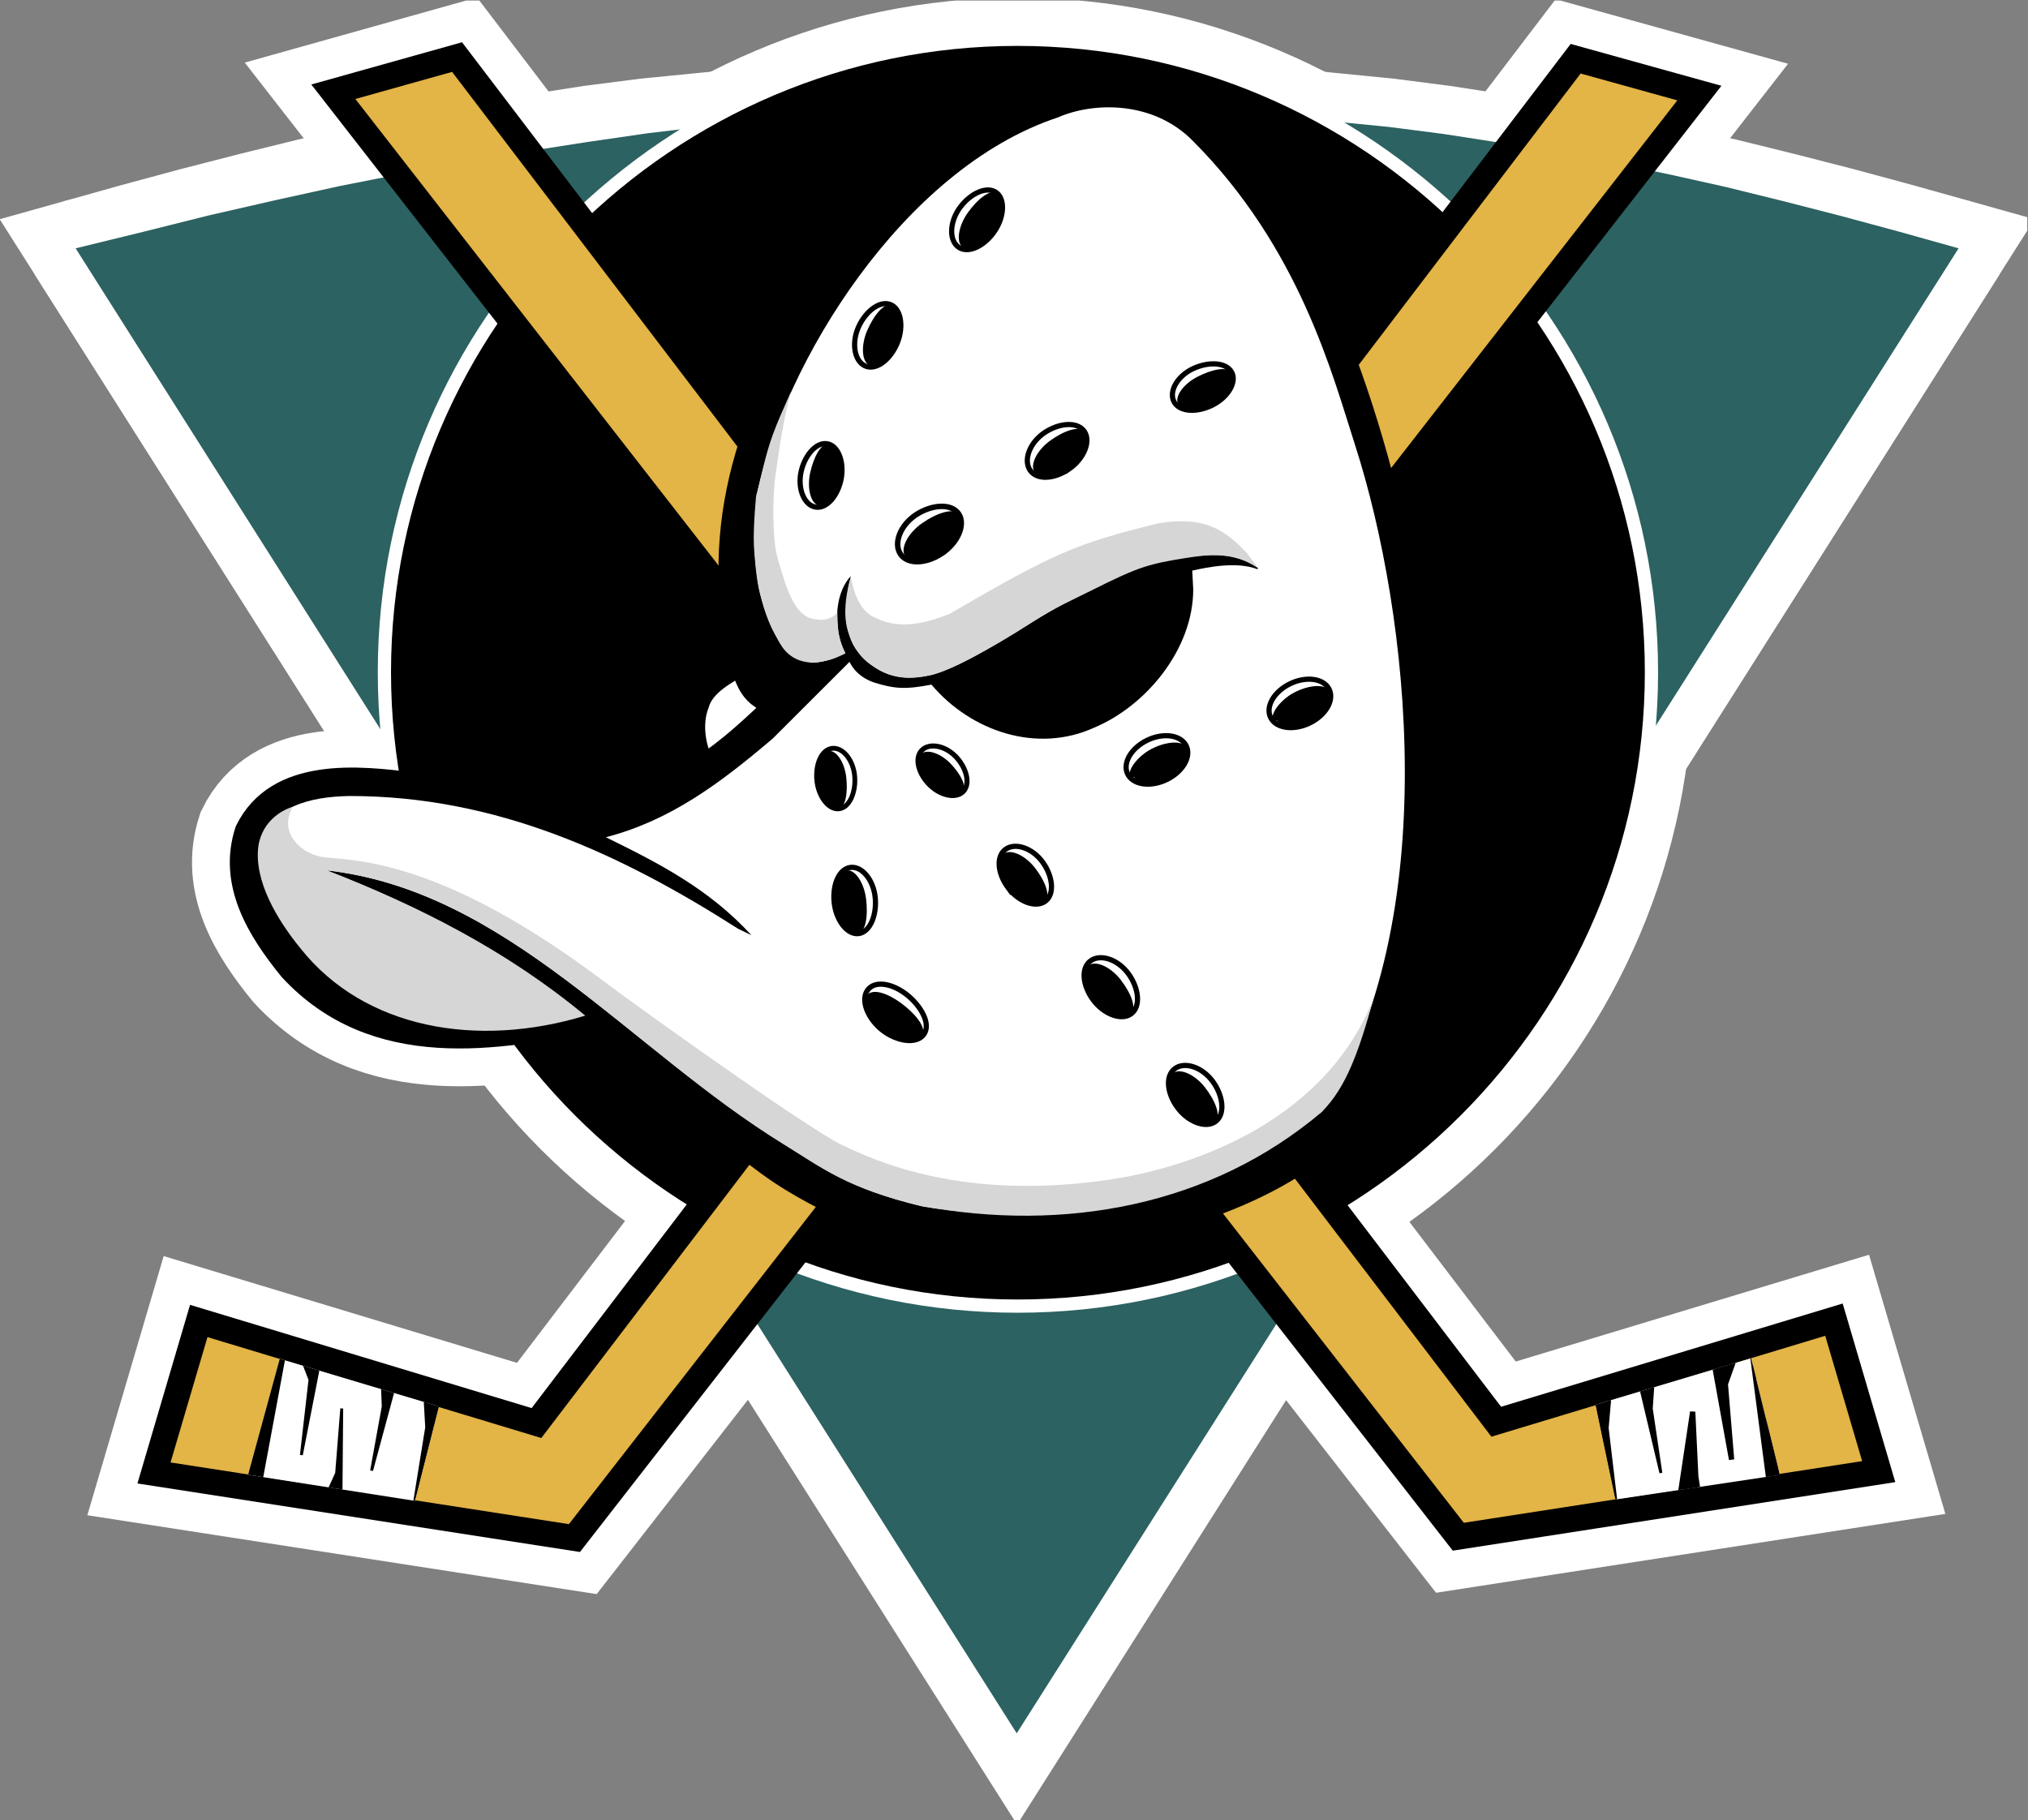 <?xml version="1.0" encoding="UTF-8" standalone="no"?>
<svg
   xmlns:dc="http://purl.org/dc/elements/1.1/"
   xmlns:cc="http://creativecommons.org/ns#"
   xmlns:rdf="http://www.w3.org/1999/02/22-rdf-syntax-ns#"
   xmlns:svg="http://www.w3.org/2000/svg"
   xmlns="http://www.w3.org/2000/svg"
   xmlns:sodipodi="http://sodipodi.sourceforge.net/DTD/sodipodi-0.dtd"
   xmlns:inkscape="http://www.inkscape.org/namespaces/inkscape"
   version="1.1"
   id="svg2"
   xml:space="preserve"
   width="500"
   height="448.806"
   viewBox="0 0 500 448.806"
   sodipodi:docname="MightyDucksofAnaheim logo.svg"
   inkscape:version="1.0.1 (3bc2e813f5, 2020-09-07)"><rect x="0" y="0" width="500" height="448.806" fill="#808080" stroke="none"/><defs
     id="defs6"><clipPath
       clipPathUnits="userSpaceOnUse"
       id="clipPath18"><path
         d="M 0,0 H 360 V 576 H 0 Z"
         id="path16" /></clipPath><clipPath
       clipPathUnits="userSpaceOnUse"
       id="clipPath26"><path
         d="M 0,0 H 360 V 576 H 0 V 0"
         id="path24" /></clipPath><clipPath
       clipPathUnits="userSpaceOnUse"
       id="clipPath36"><path
         d="M -9,230.157 V -9 H 230.157 V 230.157 H -9"
         id="path34" /></clipPath><clipPath
       clipPathUnits="userSpaceOnUse"
       id="clipPath44"><path
         d="M -70.524,114.543 115.758,222.093 223.308,35.811 37.026,-71.739 -70.524,114.543"
         id="path42" /></clipPath><clipPath
       clipPathUnits="userSpaceOnUse"
       id="clipPath52"><path
         d="M -70.524,114.543 115.884,222.165 223.488,35.784 37.08,-71.838 -70.524,114.543"
         id="path50" /></clipPath><clipPath
       clipPathUnits="userSpaceOnUse"
       id="clipPath144"><path
         d="M 162,522 V 369 H 342 V 522 H 162"
         id="path142" /></clipPath><clipPath
       clipPathUnits="userSpaceOnUse"
       id="clipPath152"><path
         d="m 133.6,618.6 h 319.488 v -479.232 H 133.6 Z"
         clip-rule="evenodd"
         id="path150" /></clipPath><clipPath
       clipPathUnits="userSpaceOnUse"
       id="clipPath162"><path
         d="M 133.6,618.6 H 452.75 V 139.55 H 133.6 Z"
         id="path160" /></clipPath><clipPath
       clipPathUnits="userSpaceOnUse"
       id="clipPath176"><path
         d="M 27,369 V 90 H 342 V 369 H 27"
         id="path174" /></clipPath><clipPath
       clipPathUnits="userSpaceOnUse"
       id="clipPath184"><path
         d="m 27.504,378.81 h 313.95 V 80.61 h -313.95 V 378.81"
         clip-rule="evenodd"
         id="path182" /></clipPath><clipPath
       clipPathUnits="userSpaceOnUse"
       id="clipPath194"><path
         d="M 27.504,378.81 H 341.454 V 80.61 H 27.504 Z"
         id="path192" /></clipPath><clipPath
       clipPathUnits="userSpaceOnUse"
       id="clipPath202"><path
         d="M 0,1 V 0 h 1 v 1 z"
         clip-rule="evenodd"
         id="path200" /></clipPath><clipPath
       clipPathUnits="userSpaceOnUse"
       id="clipPath216"><path
         d="M 27,522 V 369 H 162 V 522 H 27"
         id="path214" /></clipPath><clipPath
       clipPathUnits="userSpaceOnUse"
       id="clipPath224"><path
         d="M 19.63,532.2 H 278.83 v -309.6 H 19.63 v 309.6"
         clip-rule="evenodd"
         id="path222" /></clipPath><clipPath
       clipPathUnits="userSpaceOnUse"
       id="clipPath234"><path
         d="m 19.63,532.2 h 259.2 V 222.6 h -259.2 z"
         id="path232" /></clipPath><clipPath
       clipPathUnits="userSpaceOnUse"
       id="clipPath242"><path
         d="M 0,1 V 0 h 1 v 1 z"
         clip-rule="evenodd"
         id="path240" /></clipPath><clipPath
       clipPathUnits="userSpaceOnUse"
       id="clipPath264"><path
         d="M 27,85.203 V 7.632 H 90.009 V 85.203 H 27"
         id="path262" /></clipPath><clipPath
       clipPathUnits="userSpaceOnUse"
       id="clipPath272"><path
         d="m 27,74.701 h 62.889 v -56.45 H 27 v 56.45"
         clip-rule="evenodd"
         id="path270" /></clipPath><clipPath
       clipPathUnits="userSpaceOnUse"
       id="clipPath282"><path
         d="m 27,74.701 h 62.889 v -56.45 H 27 Z"
         id="path280" /></clipPath><clipPath
       clipPathUnits="userSpaceOnUse"
       id="clipPath294"><path
         d="M 0,263.545 H 293.558 V 0.03 H 0 Z"
         id="path292" /></clipPath><clipPath
       clipPathUnits="userSpaceOnUse"
       id="clipPath306"><path
         d="M 0,263.545 H 293.558 V 0.03 H 0 Z"
         id="path304" /></clipPath><clipPath
       clipPathUnits="userSpaceOnUse"
       id="clipPath318"><path
         d="M 0,263.545 H 293.558 V 0.03 H 0 Z"
         id="path316" /></clipPath><clipPath
       clipPathUnits="userSpaceOnUse"
       id="clipPath330"><path
         d="M 0,263.545 H 293.558 V 0.03 H 0 Z"
         id="path328" /></clipPath><clipPath
       clipPathUnits="userSpaceOnUse"
       id="clipPath342"><path
         d="M 0,263.545 H 293.558 V 0.03 H 0 Z"
         id="path340" /></clipPath><clipPath
       clipPathUnits="userSpaceOnUse"
       id="clipPath354"><path
         d="M 0,263.545 H 293.558 V 0.03 H 0 Z"
         id="path352" /></clipPath><clipPath
       clipPathUnits="userSpaceOnUse"
       id="clipPath490"><path
         d="m 252.672,67.191 4.131,-16.826 -23.704,-3.55 -2.853,13.68 22.426,6.696"
         id="path488" /></clipPath><clipPath
       clipPathUnits="userSpaceOnUse"
       id="clipPath520"><path
         d="M 40.398,67.117 35.831,50.382 59.885,46.622 63.367,60.246 40.398,67.117"
         id="path518" /></clipPath><clipPath
       clipPathUnits="userSpaceOnUse"
       id="clipPath546"><path
         d="m 64.516,66.427 h 33.76 v 34.572 H 64.516 V 66.427"
         clip-rule="evenodd"
         id="path544" /></clipPath><clipPath
       clipPathUnits="userSpaceOnUse"
       id="clipPath264-6"><path
         d="M 27,85.203 V 7.632 H 90.009 V 85.203 H 27"
         id="path262-6" /></clipPath><clipPath
       clipPathUnits="userSpaceOnUse"
       id="clipPath272-6"><path
         d="m 27,74.701 h 62.889 v -56.45 H 27 v 56.45"
         clip-rule="evenodd"
         id="path270-0" /></clipPath><clipPath
       clipPathUnits="userSpaceOnUse"
       id="clipPath282-1"><path
         d="m 27,74.701 h 62.889 v -56.45 H 27 Z"
         id="path280-0" /></clipPath><clipPath
       clipPathUnits="userSpaceOnUse"
       id="clipPath294-1"><path
         d="M 0,263.545 H 293.558 V 0.03 H 0 Z"
         id="path292-0" /></clipPath><clipPath
       clipPathUnits="userSpaceOnUse"
       id="clipPath306-9"><path
         d="M 0,263.545 H 293.558 V 0.03 H 0 Z"
         id="path304-7" /></clipPath><clipPath
       clipPathUnits="userSpaceOnUse"
       id="clipPath318-1"><path
         d="M 0,263.545 H 293.558 V 0.03 H 0 Z"
         id="path316-4" /></clipPath><clipPath
       clipPathUnits="userSpaceOnUse"
       id="clipPath330-1"><path
         d="M 0,263.545 H 293.558 V 0.03 H 0 Z"
         id="path328-7" /></clipPath><clipPath
       clipPathUnits="userSpaceOnUse"
       id="clipPath342-9"><path
         d="M 0,263.545 H 293.558 V 0.03 H 0 Z"
         id="path340-0" /></clipPath><clipPath
       clipPathUnits="userSpaceOnUse"
       id="clipPath354-4"><path
         d="M 0,263.545 H 293.558 V 0.03 H 0 Z"
         id="path352-7" /></clipPath><clipPath
       clipPathUnits="userSpaceOnUse"
       id="clipPath490-2"><path
         d="m 252.672,67.191 4.131,-16.826 -23.704,-3.55 -2.853,13.68 22.426,6.696"
         id="path488-6" /></clipPath><clipPath
       clipPathUnits="userSpaceOnUse"
       id="clipPath520-8"><path
         d="M 40.398,67.117 35.831,50.382 59.885,46.622 63.367,60.246 40.398,67.117"
         id="path518-4" /></clipPath></defs><sodipodi:namedview
     pagecolor="#ffffff"
     bordercolor="#666666"
     borderopacity="1"
     objecttolerance="10"
     gridtolerance="10"
     guidetolerance="10"
     inkscape:pageopacity="0"
     inkscape:pageshadow="2"
     inkscape:window-width="3840"
     inkscape:window-height="2068"
     id="namedview4"
     showgrid="false"
     fit-margin-top="0"
     fit-margin-left="0"
     fit-margin-right="0"
     fit-margin-bottom="0"
     inkscape:zoom="2.2815242"
     inkscape:cx="532.02185"
     inkscape:cy="188.3457"
     inkscape:window-x="-12"
     inkscape:window-y="-12"
     inkscape:window-maximized="1"
     inkscape:current-layer="g10" /><g
     id="g10"
     inkscape:groupmode="layer"
     inkscape:label="2004_Team_History"
     transform="matrix(1.333,0,0,-1.333,-312.011,596.742)"><g
       id="g258"
       transform="matrix(5.963,0,0,5.963,73.01,2.123)"><g
         id="g260"
         clip-path="url(#clipPath264-6)"><g
           id="g266"><g
             id="g268"
             clip-path="url(#clipPath272-6)"><g
               id="g274"><g
                 id="g276"><g
                   id="g278"
                   clip-path="url(#clipPath282-1)"><g
                     id="g284"
                     transform="matrix(0.215,0,0,0.215,27,18.134)"><path
                       d="m 282.605,227.351 -9.787,2.39 -9.56,2.39 -9.445,2.162 -9.333,2.049 -9.217,1.821 -8.991,1.707 -8.877,1.48 -8.762,1.366 -8.651,1.252 -8.648,1.024 -8.422,0.796 -8.422,0.797 -8.306,0.455 -8.309,0.456 -8.194,0.227 -8.08,0.114 -8.079,-0.114 -8.081,-0.227 -8.08,-0.456 -8.081,-0.569 -7.966,-0.797 -8.08,-0.796 -7.967,-1.024 -8.079,-1.252 -8.081,-1.366 -8.08,-1.48 -8.193,-1.707 -8.194,-1.821 -8.308,-2.048 -8.422,-2.162 -8.422,-2.276 L 10.954,227.351 146.836,13.074 282.605,227.351"
                       style="fill:#ffffff;fill-opacity:1;fill-rule:nonzero;stroke:none"
                       id="path286" /><g
                       id="g288"><g
                         id="g290"
                         clip-path="url(#clipPath294-1)"><path
                           d="m 282.605,227.351 -9.787,2.39 -9.56,2.39 -9.445,2.162 -9.333,2.049 -9.217,1.821 -8.991,1.707 -8.877,1.48 -8.762,1.366 -8.651,1.252 -8.648,1.024 -8.422,0.796 -8.422,0.797 -8.306,0.455 -8.309,0.456 -8.194,0.227 -8.08,0.114 -8.079,-0.114 -8.081,-0.227 -8.08,-0.456 -8.081,-0.569 -7.966,-0.797 -8.08,-0.796 -7.967,-1.024 -8.079,-1.252 -8.081,-1.366 -8.08,-1.48 -8.193,-1.707 -8.194,-1.821 -8.308,-2.048 -8.422,-2.162 -8.422,-2.276 L 10.954,227.351 146.836,13.074 282.605,227.351"
                           style="fill:none;stroke:#ffffff;stroke-width:14;stroke-linecap:butt;stroke-linejoin:miter;stroke-miterlimit:4;stroke-dasharray:none;stroke-opacity:1"
                           id="path296" /></g></g><path
                       d="m 264.623,72.765 -48.722,-14.729 -149.919,196.912 -17.849,-5.004 162.294,-208.502 60.654,9.394 -6.457,21.93"
                       style="fill:#e3b446;fill-opacity:1;fill-rule:nonzero;stroke:none"
                       id="path298" /><g
                       id="g300"><g
                         id="g302"
                         clip-path="url(#clipPath306-9)"><path
                           d="m 264.623,72.765 -48.722,-14.729 -149.919,196.912 -17.849,-5.004 162.294,-208.502 60.654,9.394 z"
                           style="fill:none;stroke:#ffffff;stroke-width:15;stroke-linecap:butt;stroke-linejoin:miter;stroke-miterlimit:4;stroke-dasharray:none;stroke-opacity:1"
                           id="path308" /></g></g><path
                       d="m 28.718,72.573 48.722,-14.728 149.919,196.864 17.849,-4.957 L 82.915,41.249 22.26,50.644 28.718,72.573"
                       style="fill:#e3b446;fill-opacity:1;fill-rule:nonzero;stroke:none"
                       id="path310" /><g
                       id="g312"><g
                         id="g314"
                         clip-path="url(#clipPath318-1)"><path
                           d="m 28.718,72.573 48.722,-14.728 149.919,196.864 17.849,-4.957 L 82.915,41.249 22.26,50.644 Z"
                           style="fill:none;stroke:#ffffff;stroke-width:15;stroke-linecap:butt;stroke-linejoin:miter;stroke-miterlimit:4;stroke-dasharray:none;stroke-opacity:1"
                           id="path320" /></g></g><path
                       d="m 146.837,257.514 c 50.363,0 91.459,-40.974 91.459,-91.337 0,-50.363 -41.096,-91.459 -91.459,-91.459 -50.242,0 -91.337,41.096 -91.337,91.459 0,50.363 41.095,91.337 91.337,91.337"
                       style="fill:#ffffff;fill-opacity:1;fill-rule:nonzero;stroke:none"
                       id="path322" /><g
                       id="g324"><g
                         id="g326"
                         clip-path="url(#clipPath330-1)"><path
                           d="m 146.837,257.514 c 50.363,0 91.459,-40.974 91.459,-91.337 0,-50.363 -41.096,-91.459 -91.459,-91.459 -50.242,0 -91.337,41.096 -91.337,91.459 0,50.363 41.095,91.337 91.337,91.337 z"
                           style="fill:none;stroke:#ffffff;stroke-width:12;stroke-linecap:butt;stroke-linejoin:miter;stroke-miterlimit:4;stroke-dasharray:none;stroke-opacity:1"
                           id="path332" /></g></g><path
                       d="m 171.022,247.535 c 17.84,-13.617 27.939,-46.73 31.926,-68.693 5.551,-30.578 0.958,-64.608 -8.344,-77.07 -4.866,-6.52 -16.175,-12.663 -31.47,-16.01 -17.748,-3.884 -33.334,-2.441 -48.822,6.96 -9.549,5.795 -18.819,16.404 -27.838,23.363 -14.77,-3.054 -32.382,-6.106 -44.614,7.119 -4.634,5.681 -8.877,12.503 -6.373,20.15 4.474,9.161 16.386,7.812 24.215,6.817 8.49,-1.077 16.12,-3.551 23.861,-6.106 6.391,0.709 11.646,4.118 16.901,7.668 -1.918,2.344 -2.522,5.38 -2.557,8.7 0.639,4.759 4.616,7.564 8.665,9.339 -4.441,18.97 2.881,37.348 13.311,52.387 10.013,14.416 18.191,20.584 29.587,25.741 9.426,4.267 18.004,2.346 21.552,-0.364"
                       style="fill:#ffffff;fill-opacity:1;fill-rule:nonzero;stroke:none"
                       id="path334" /><g
                       id="g336"><g
                         id="g338"
                         clip-path="url(#clipPath342-9)"><path
                           d="m 171.022,247.535 c 17.84,-13.617 27.939,-46.73 31.926,-68.693 5.551,-30.578 0.958,-64.608 -8.344,-77.07 -4.866,-6.52 -16.175,-12.663 -31.47,-16.01 -17.748,-3.884 -33.334,-2.441 -48.822,6.96 -9.549,5.795 -18.819,16.404 -27.838,23.363 -14.77,-3.054 -32.382,-6.106 -44.614,7.119 -4.634,5.681 -8.877,12.503 -6.373,20.15 4.474,9.161 16.386,7.812 24.215,6.817 8.49,-1.077 16.12,-3.551 23.861,-6.106 6.391,0.709 11.646,4.118 16.901,7.668 -1.918,2.344 -2.522,5.38 -2.557,8.7 0.639,4.759 4.616,7.564 8.665,9.339 -4.441,18.97 2.881,37.348 13.311,52.387 10.013,14.416 18.191,20.584 29.587,25.741 9.426,4.267 18.004,2.346 21.552,-0.364 z"
                           style="fill:none;stroke:#ffffff;stroke-width:14;stroke-linecap:square;stroke-linejoin:miter;stroke-miterlimit:2;stroke-dasharray:none;stroke-opacity:1"
                           id="path344" /></g></g><path
                       d="m 10.953,227.351 9.787,2.39 9.56,2.39 9.446,2.162 9.331,2.049 9.218,1.821 8.991,1.707 8.877,1.48 8.763,1.366 8.649,1.252 8.65,1.024 8.421,0.796 8.422,0.797 8.308,0.455 8.308,0.456 8.193,0.227 8.081,0.114 8.079,-0.114 8.08,-0.227 8.08,-0.456 8.081,-0.569 7.966,-0.797 8.08,-0.796 7.967,-1.024 8.079,-1.252 8.081,-1.366 8.08,-1.48 8.194,-1.707 8.194,-1.821 8.308,-2.048 8.421,-2.162 8.422,-2.276 8.534,-2.39 L 146.723,13.074 10.953,227.351"
                       style="fill:#ffffff;fill-opacity:1;fill-rule:nonzero;stroke:none"
                       id="path346" /><g
                       id="g348"><g
                         id="g350"
                         clip-path="url(#clipPath354-4)"><path
                           d="m 10.953,227.351 9.787,2.39 9.56,2.39 9.446,2.162 9.331,2.049 9.218,1.821 8.991,1.707 8.877,1.48 8.763,1.366 8.649,1.252 8.65,1.024 8.421,0.796 8.422,0.797 8.308,0.455 8.308,0.456 8.193,0.227 8.081,0.114 8.079,-0.114 8.08,-0.227 8.08,-0.456 8.081,-0.569 7.966,-0.797 8.08,-0.796 7.967,-1.024 8.079,-1.252 8.081,-1.366 8.08,-1.48 8.194,-1.707 8.194,-1.821 8.308,-2.048 8.421,-2.162 8.422,-2.276 8.534,-2.39 L 146.723,13.074 10.953,227.351"
                           style="fill:none;stroke:#ffffff;stroke-width:14;stroke-linecap:butt;stroke-linejoin:miter;stroke-miterlimit:4;stroke-dasharray:none;stroke-opacity:1"
                           id="path356" /></g></g><path
                       d="m 10.953,227.351 9.787,2.39 9.56,2.39 9.446,2.162 9.331,2.049 9.218,1.821 8.991,1.707 8.877,1.48 8.763,1.366 8.649,1.252 8.65,1.024 8.421,0.796 8.422,0.797 8.308,0.455 8.308,0.456 8.193,0.227 8.081,0.114 8.079,-0.114 8.08,-0.227 8.08,-0.456 8.081,-0.569 7.966,-0.797 8.08,-0.796 7.967,-1.024 8.079,-1.252 8.081,-1.366 8.08,-1.48 8.194,-1.707 8.194,-1.821 8.308,-2.048 8.421,-2.162 8.422,-2.276 8.534,-2.39 L 146.723,13.074 10.953,227.351"
                       style="fill:#2c6261;fill-opacity:1;fill-rule:nonzero;stroke:none"
                       id="path358" /><path
                       d="m 146.837,257.514 c 50.363,0 91.459,-40.974 91.459,-91.337 0,-50.363 -41.096,-91.459 -91.459,-91.459 -50.242,0 -91.337,41.096 -91.337,91.459 0,50.363 41.095,91.337 91.337,91.337"
                       style="fill:#000000;fill-opacity:1;fill-rule:nonzero;stroke:none"
                       id="path360" /><path
                       d="m 146.837,257.514 c 50.363,0 91.459,-40.974 91.459,-91.337 0,-50.363 -41.096,-91.459 -91.459,-91.459 -50.242,0 -91.337,41.096 -91.337,91.459 0,50.363 41.095,91.337 91.337,91.337 z"
                       style="fill:none;stroke:#ffffff;stroke-width:1.909;stroke-linecap:butt;stroke-linejoin:miter;stroke-miterlimit:4;stroke-dasharray:none;stroke-opacity:1"
                       id="path362" /><path
                       d="m 264.623,72.765 -48.722,-14.729 -149.919,196.912 -17.849,-5.004 162.294,-208.502 60.654,9.394 -6.457,21.93"
                       style="fill:#e3b446;fill-opacity:1;fill-rule:nonzero;stroke:none"
                       id="path364" /><path
                       d="m 264.623,72.765 -48.722,-14.729 -149.919,196.912 -17.849,-5.004 162.294,-208.502 60.654,9.394 z"
                       style="fill:none;stroke:#000000;stroke-width:3.729;stroke-linecap:butt;stroke-linejoin:miter;stroke-miterlimit:4;stroke-dasharray:none;stroke-opacity:1"
                       id="path366" /><path
                       d="m 28.718,72.573 48.722,-14.728 149.919,196.864 17.849,-4.957 L 82.915,41.249 22.26,50.644 28.718,72.573"
                       style="fill:#e3b446;fill-opacity:1;fill-rule:nonzero;stroke:none"
                       id="path368" /><path
                       d="m 28.718,72.573 48.722,-14.728 149.919,196.864 17.849,-4.957 L 82.915,41.249 22.26,50.644 Z"
                       style="fill:none;stroke:#000000;stroke-width:3.729;stroke-linecap:butt;stroke-linejoin:miter;stroke-miterlimit:4;stroke-dasharray:none;stroke-opacity:1"
                       id="path370" /><path
                       d="m 171.022,247.535 c 17.84,-13.617 27.939,-46.73 31.926,-68.693 5.551,-30.578 0.958,-64.608 -8.344,-77.07 -4.866,-6.52 -16.175,-12.663 -31.47,-16.01 -17.748,-3.884 -33.334,-2.441 -48.822,6.96 -9.549,5.795 -18.819,16.404 -27.838,23.363 -14.77,-3.054 -32.382,-6.106 -44.614,7.119 -4.634,5.681 -8.877,12.503 -6.373,20.15 4.474,9.161 16.386,7.812 24.215,6.817 8.49,-1.077 16.12,-3.551 23.861,-6.106 6.391,0.709 11.646,4.118 16.901,7.668 -1.918,2.344 -2.522,5.38 -2.557,8.7 0.639,4.759 4.616,7.564 8.665,9.339 -4.441,18.97 2.881,37.348 13.311,52.387 10.013,14.416 18.191,20.584 29.587,25.741 9.426,4.267 18.004,2.346 21.552,-0.364"
                       style="fill:#000000;fill-opacity:1;fill-rule:nonzero;stroke:none"
                       id="path372" /><path
                       d="m 171.022,247.535 c 17.84,-13.617 27.939,-46.73 31.926,-68.693 5.551,-30.578 0.958,-64.608 -8.344,-77.07 -4.866,-6.52 -16.175,-12.663 -31.47,-16.01 -17.748,-3.884 -33.334,-2.441 -48.822,6.96 -9.549,5.795 -18.819,16.404 -27.838,23.363 -14.77,-3.054 -32.382,-6.106 -44.614,7.119 -4.634,5.681 -8.877,12.503 -6.373,20.15 4.474,9.161 16.386,7.812 24.215,6.817 8.49,-1.077 16.12,-3.551 23.861,-6.106 6.391,0.709 11.646,4.118 16.901,7.668 -1.918,2.344 -2.522,5.38 -2.557,8.7 0.639,4.759 4.616,7.564 8.665,9.339 -4.441,18.97 2.881,37.348 13.311,52.387 10.013,14.416 18.191,20.584 29.587,25.741 9.426,4.267 18.004,2.346 21.552,-0.364 z"
                       style="fill:none;stroke:#000000;stroke-width:3.088;stroke-linecap:square;stroke-linejoin:miter;stroke-miterlimit:2;stroke-dasharray:none;stroke-opacity:1"
                       id="path374" /><path
                       d="m 152.665,246.24 c 5.147,2.255 13.668,2.4 19.347,-3.266 15.571,-15.538 20.313,-34.061 23.504,-43.946 7.882,-24.428 12.888,-68.812 -4.723,-96.223 C 174.903,89.472 152.979,85.832 133.13,89.099 c -10.776,2.592 -14.327,5.521 -19.786,8.877 -22.289,13.699 -40.15,36.714 -66.212,39.625 13.067,-5.041 25.456,-11.769 37.059,-20.872 -14.523,-4.642 -29.947,-1.809 -40.538,9.493 -3.479,4.26 -6.533,9.177 -6.249,14.788 1.491,5.823 7.367,7.225 13.101,7.314 21.02,0 38.907,-8.22 56.022,-19.155 l 1.926,-0.933 c -6.107,6.675 -13.333,10.377 -21.002,14.141 9.249,2.396 16.422,7.723 24.091,14.256 l 11.07,11.06 c 0,0 0.763,-2.059 3.559,-3 2.841,-0.878 4.439,-1.041 8.247,-0.295 5.734,-6.783 15.258,-9.966 23.496,-6.203 7.456,3.124 14.274,11.292 14.274,19.955 l -0.142,2.699 c 2.237,0.497 6.391,1.349 9.374,0.213 l 0.142,0.142 c -3.622,2.557 -7.681,2.079 -12.882,1.191 -12.783,-2.345 -26.083,-14.669 -34.569,-16.657 -4.74,-1.029 -7.739,0.402 -10.194,3.27 -2.415,2.841 -2.007,7.546 -1.119,11.06 -2.663,-2.894 -2.361,-8.238 -0.799,-11.149 -3.373,-1.686 -5.882,-1.845 -8.401,0.181 -5.007,6.16 -5.18,15.656 -4.257,23.183 3.772,18.334 20.844,46.514 43.324,53.957"
                       style="fill:#ffffff;fill-opacity:1;fill-rule:nonzero;stroke:none"
                       id="path376" /><path
                       d="m 112.43,161.736 c -3.125,-2.981 -7.119,-6.807 -10.883,-9.15 -1.42,2.271 -2.077,6.106 -0.941,9.018 0.853,2.982 4.119,4.545 6.462,5.966 0.728,-2.113 1.261,-5.221 5.362,-5.834"
                       style="fill:#ffffff;fill-opacity:1;fill-rule:nonzero;stroke:none"
                       id="path378" /><path
                       d="m 112.43,161.736 c -3.125,-2.981 -7.119,-6.807 -10.883,-9.15 -1.42,2.271 -2.077,6.106 -0.941,9.018 0.853,2.982 4.119,4.545 6.462,5.966 0.728,-2.113 1.261,-5.221 5.362,-5.834 z"
                       style="fill:none;stroke:#000000;stroke-width:3.494;stroke-linecap:square;stroke-linejoin:miter;stroke-miterlimit:2;stroke-dasharray:none;stroke-opacity:1"
                       id="path380" /><path
                       d="m 168.308,150.671 c -2.339,-1.109 -4.843,-0.727 -5.592,0.853 -0.749,1.582 0.542,3.76 2.882,4.87 2.339,1.108 4.843,0.725 5.591,-0.856 0.749,-1.58 -0.541,-3.76 -2.881,-4.867"
                       style="fill:#ffffff;fill-opacity:1;fill-rule:nonzero;stroke:none"
                       id="path382" /><path
                       d="m 168.308,150.671 c -2.339,-1.109 -4.843,-0.727 -5.592,0.853 -0.749,1.582 0.542,3.76 2.882,4.87 2.339,1.108 4.843,0.725 5.591,-0.856 0.749,-1.58 -0.541,-3.76 -2.881,-4.867 z"
                       style="fill:none;stroke:#000000;stroke-width:0.749;stroke-linecap:butt;stroke-linejoin:miter;stroke-miterlimit:4;stroke-dasharray:none;stroke-opacity:1"
                       id="path384" /><path
                       d="m 168.432,150.784 c -2.036,-1.041 -4.183,-0.915 -4.795,0.283 -0.614,1.198 0.541,3.012 2.575,4.053 2.129,1.09 4.09,1.098 4.796,-0.282 0.612,-1.197 -0.541,-3.013 -2.576,-4.054"
                       style="fill:#000000;fill-opacity:1;fill-rule:nonzero;stroke:none"
                       id="path386" /><path
                       d="m 163.119,150.809 c -0.612,1.197 1.059,3.27 3.093,4.311 2.129,1.09 4.52,1.356 5.226,-0.023"
                       style="fill:#000000;fill-opacity:1;fill-rule:nonzero;stroke:none"
                       id="path388" /><path
                       d="m 188.928,158.825 c -2.34,-1.108 -4.844,-0.725 -5.592,0.855 -0.749,1.58 0.542,3.76 2.881,4.868 2.341,1.108 4.845,0.726 5.593,-0.855 0.748,-1.581 -0.542,-3.76 -2.882,-4.869"
                       style="fill:#ffffff;fill-opacity:1;fill-rule:nonzero;stroke:none"
                       id="path390" /><path
                       d="m 188.928,158.825 c -2.34,-1.108 -4.844,-0.725 -5.592,0.855 -0.749,1.58 0.542,3.76 2.881,4.868 2.341,1.108 4.845,0.726 5.593,-0.855 0.748,-1.581 -0.542,-3.76 -2.882,-4.869 z"
                       style="fill:none;stroke:#000000;stroke-width:0.749;stroke-linecap:butt;stroke-linejoin:miter;stroke-miterlimit:4;stroke-dasharray:none;stroke-opacity:1"
                       id="path392" /><path
                       d="m 189.051,158.94 c -2.035,-1.041 -4.182,-0.916 -4.795,0.282 -0.613,1.197 0.541,3.011 2.577,4.053 2.128,1.09 4.088,1.099 4.794,-0.282 0.613,-1.197 -0.54,-3.011 -2.576,-4.053"
                       style="fill:#000000;fill-opacity:1;fill-rule:nonzero;stroke:none"
                       id="path394" /><path
                       d="m 183.739,158.964 c -0.612,1.197 1.058,3.269 3.094,4.311 2.128,1.09 4.519,1.356 5.225,-0.023"
                       style="fill:#000000;fill-opacity:1;fill-rule:nonzero;stroke:none"
                       id="path396" /><path
                       d="m 169.9,103.391 c -1.529,2.089 -1.754,4.577 -0.342,5.61 1.411,1.032 3.922,0.219 5.452,-1.871 1.474,-2.015 1.852,-4.709 0.386,-5.782 -1.411,-1.033 -3.967,-0.046 -5.496,2.043"
                       style="fill:#ffffff;fill-opacity:1;fill-rule:nonzero;stroke:none"
                       id="path398" /><path
                       d="m 169.9,103.391 c -1.529,2.089 -1.754,4.577 -0.342,5.61 1.411,1.032 3.922,0.219 5.452,-1.871 1.474,-2.015 1.852,-4.709 0.386,-5.782 -1.411,-1.033 -3.967,-0.046 -5.496,2.043 z"
                       style="fill:none;stroke:#000000;stroke-width:0.748;stroke-linecap:butt;stroke-linejoin:miter;stroke-miterlimit:4;stroke-dasharray:none;stroke-opacity:1"
                       id="path400" /><path
                       d="m 170.036,103.291 c -1.39,1.816 -1.858,4.194 -0.799,5.022 1.062,0.827 3.234,-0.223 4.64,-2.027 1.47,-1.885 2.464,-4.237 1.4,-5.02 -1.032,-0.759 -3.572,-0.156 -5.241,2.025"
                       style="fill:#000000;fill-opacity:1;fill-rule:nonzero;stroke:none"
                       id="path402" /><path
                       d="m 145.445,135.133 c -1.498,2.048 -1.718,4.485 -0.336,5.497 1.383,1.012 3.846,0.215 5.344,-1.832 1.445,-1.975 1.815,-4.616 0.379,-5.667 -1.383,-1.012 -3.888,-0.046 -5.387,2.002"
                       style="fill:#ffffff;fill-opacity:1;fill-rule:nonzero;stroke:none"
                       id="path404" /><path
                       d="m 145.445,135.133 c -1.498,2.048 -1.718,4.485 -0.336,5.497 1.383,1.012 3.846,0.215 5.344,-1.832 1.445,-1.975 1.815,-4.616 0.379,-5.667 -1.383,-1.012 -3.888,-0.046 -5.387,2.002 z"
                       style="fill:none;stroke:#000000;stroke-width:0.749;stroke-linecap:butt;stroke-linejoin:miter;stroke-miterlimit:4;stroke-dasharray:none;stroke-opacity:1"
                       id="path406" /><path
                       d="m 145.578,135.035 c -1.362,1.78 -1.822,4.11 -0.782,4.921 1.039,0.81 3.168,-0.219 4.546,-1.985 1.441,-1.848 2.416,-4.154 1.372,-4.921 -1.011,-0.743 -3.5,-0.152 -5.136,1.985"
                       style="fill:#000000;fill-opacity:1;fill-rule:nonzero;stroke:none"
                       id="path408" /><path
                       d="m 133.952,150.148 c -1.532,1.669 -1.967,3.813 -0.839,4.847 1.128,1.035 3.393,0.569 4.925,-1.102 1.477,-1.611 2.064,-3.919 0.892,-4.994 -1.128,-1.035 -3.447,-0.423 -4.978,1.249"
                       style="fill:#ffffff;fill-opacity:1;fill-rule:nonzero;stroke:none"
                       id="path410" /><path
                       d="m 133.952,150.148 c -1.532,1.669 -1.967,3.813 -0.839,4.847 1.128,1.035 3.393,0.569 4.925,-1.102 1.477,-1.611 2.064,-3.919 0.892,-4.994 -1.128,-1.035 -3.447,-0.423 -4.978,1.249 z"
                       style="fill:none;stroke:#000000;stroke-width:0.726;stroke-linecap:butt;stroke-linejoin:miter;stroke-miterlimit:4;stroke-dasharray:none;stroke-opacity:1"
                       id="path412" /><path
                       d="m 134.079,150.073 c -1.384,1.447 -2.021,3.471 -1.178,4.292 0.843,0.823 2.834,0.117 4.231,-1.316 1.461,-1.499 2.553,-3.449 1.702,-4.234 -0.824,-0.758 -3.092,-0.479 -4.755,1.258"
                       style="fill:#000000;fill-opacity:1;fill-rule:nonzero;stroke:none"
                       id="path414" /><path
                       d="m 117.876,150.655 c -0.203,2.354 0.742,4.407 2.253,4.551 1.511,0.145 3.016,-1.674 3.219,-4.027 0.195,-2.27 -0.728,-4.556 -2.297,-4.706 -1.511,-0.145 -2.971,1.829 -3.175,4.182"
                       style="fill:#ffffff;fill-opacity:1;fill-rule:nonzero;stroke:none"
                       id="path416" /><path
                       d="m 117.876,150.655 c -0.203,2.354 0.742,4.407 2.253,4.551 1.511,0.145 3.016,-1.674 3.219,-4.027 0.195,-2.27 -0.728,-4.556 -2.297,-4.706 -1.511,-0.145 -2.971,1.829 -3.175,4.182 z"
                       style="fill:none;stroke:#000000;stroke-width:0.691;stroke-linecap:butt;stroke-linejoin:miter;stroke-miterlimit:4;stroke-dasharray:none;stroke-opacity:1"
                       id="path418" /><path
                       d="m 117.933,150.514 c -0.223,2.074 0.492,4.155 1.65,4.303 1.159,0.149 2.305,-1.693 2.544,-3.765 0.251,-2.167 -0.06,-4.475 -1.202,-4.587 -1.106,-0.108 -2.726,1.558 -2.992,4.049"
                       style="fill:#000000;fill-opacity:1;fill-rule:nonzero;stroke:none"
                       id="path420" /><path
                       d="m 120.384,133.003 c -0.252,2.575 0.745,4.837 2.382,5.019 1.635,0.18 3.292,-1.789 3.544,-4.365 0.243,-2.483 -0.728,-5 -2.428,-5.188 -1.636,-0.181 -3.246,1.959 -3.498,4.534"
                       style="fill:#ffffff;fill-opacity:1;fill-rule:nonzero;stroke:none"
                       id="path422" /><path
                       d="m 120.384,133.003 c -0.252,2.575 0.745,4.837 2.382,5.019 1.635,0.18 3.292,-1.789 3.544,-4.365 0.243,-2.483 -0.728,-5 -2.428,-5.188 -1.636,-0.181 -3.246,1.959 -3.498,4.534 z"
                       style="fill:none;stroke:#000000;stroke-width:0.749;stroke-linecap:butt;stroke-linejoin:miter;stroke-miterlimit:4;stroke-dasharray:none;stroke-opacity:1"
                       id="path424" /><path
                       d="m 120.447,132.849 c -0.269,2.269 0.478,4.558 1.732,4.738 1.254,0.181 2.522,-1.82 2.809,-4.086 0.301,-2.37 -0.006,-4.903 -1.242,-5.043 -1.198,-0.135 -2.977,1.666 -3.299,4.391"
                       style="fill:#000000;fill-opacity:1;fill-rule:nonzero;stroke:none"
                       id="path426" /><path
                       d="m 127.32,114.55 c -2.061,1.624 -3.176,4.286 -2.116,5.757 1.06,1.471 3.609,0.965 5.67,-0.659 1.988,-1.567 3.544,-4.199 2.443,-5.727 -1.059,-1.471 -3.936,-0.996 -5.997,0.629"
                       style="fill:#ffffff;fill-opacity:1;fill-rule:nonzero;stroke:none"
                       id="path428" /><path
                       d="m 127.32,114.55 c -2.061,1.624 -3.176,4.286 -2.116,5.757 1.06,1.471 3.609,0.965 5.67,-0.659 1.988,-1.567 3.544,-4.199 2.443,-5.727 -1.059,-1.471 -3.936,-0.996 -5.997,0.629 z"
                       style="fill:none;stroke:#000000;stroke-width:0.749;stroke-linecap:butt;stroke-linejoin:miter;stroke-miterlimit:4;stroke-dasharray:none;stroke-opacity:1"
                       id="path430" /><path
                       d="m 127.478,114.491 c -1.85,1.393 -3.167,3.87 -2.385,5.028 0.782,1.156 3.072,0.306 4.934,-1.069 1.946,-1.437 3.637,-3.38 3.118,-4.596 -0.521,-1.222 -3.445,-1.036 -5.667,0.637"
                       style="fill:#000000;fill-opacity:1;fill-rule:nonzero;stroke:none"
                       id="path432" /><path
                       d="m 135.896,183.307 c -2.296,-1.504 -4.941,-1.605 -5.957,-0.054 -1.015,1.551 -0.015,4.166 2.282,5.668 2.214,1.449 5.087,1.7 6.142,0.09 1.014,-1.551 -0.17,-4.201 -2.467,-5.704"
                       style="fill:#ffffff;fill-opacity:1;fill-rule:nonzero;stroke:none"
                       id="path434" /><path
                       d="m 135.896,183.307 c -2.296,-1.504 -4.941,-1.605 -5.957,-0.054 -1.015,1.551 -0.015,4.166 2.282,5.668 2.214,1.449 5.087,1.7 6.142,0.09 1.014,-1.551 -0.17,-4.201 -2.467,-5.704 z"
                       style="fill:none;stroke:#000000;stroke-width:0.793;stroke-linecap:butt;stroke-linejoin:miter;stroke-miterlimit:4;stroke-dasharray:none;stroke-opacity:1"
                       id="path436" /><path
                       d="m 136.009,183.444 c -1.999,-1.37 -4.542,-1.735 -5.358,-0.566 -0.817,1.168 0.414,3.409 2.4,4.797 2.077,1.453 4.622,2.376 5.392,1.206 0.746,-1.135 -0.032,-3.79 -2.434,-5.436"
                       style="fill:#000000;fill-opacity:1;fill-rule:nonzero;stroke:none"
                       id="path438" /><path
                       d="m 154.272,195.503 c -2.133,-1.468 -4.626,-1.62 -5.617,-0.18 -0.991,1.44 -0.104,3.929 2.029,5.396 2.056,1.414 4.761,1.713 5.791,0.217 0.99,-1.44 -0.07,-3.966 -2.203,-5.434"
                       style="fill:#ffffff;fill-opacity:1;fill-rule:nonzero;stroke:none"
                       id="path440" /><path
                       d="m 154.272,195.503 c -2.133,-1.468 -4.626,-1.62 -5.617,-0.18 -0.991,1.44 -0.104,3.929 2.029,5.396 2.056,1.414 4.761,1.713 5.791,0.217 0.99,-1.44 -0.07,-3.966 -2.203,-5.434 z"
                       style="fill:none;stroke:#000000;stroke-width:0.749;stroke-linecap:butt;stroke-linejoin:miter;stroke-miterlimit:4;stroke-dasharray:none;stroke-opacity:1"
                       id="path442" /><path
                       d="m 154.376,195.635 c -1.855,-1.336 -4.246,-1.735 -5.042,-0.651 -0.796,1.084 0.316,3.225 2.16,4.578 1.927,1.414 4.307,2.341 5.059,1.254 0.728,-1.054 0.052,-3.575 -2.177,-5.181"
                       style="fill:#000000;fill-opacity:1;fill-rule:nonzero;stroke:none"
                       id="path444" /><path
                       d="m 174.903,204.703 c -2.26,-1.103 -4.702,-0.949 -5.481,0.499 -0.778,1.448 0.4,3.643 2.661,4.746 2.179,1.064 4.845,1.022 5.654,-0.483 0.779,-1.448 -0.574,-3.657 -2.834,-4.762"
                       style="fill:#ffffff;fill-opacity:1;fill-rule:nonzero;stroke:none"
                       id="path446" /><path
                       d="m 174.903,204.703 c -2.26,-1.103 -4.702,-0.949 -5.481,0.499 -0.778,1.448 0.4,3.643 2.661,4.746 2.179,1.064 4.845,1.022 5.654,-0.483 0.779,-1.448 -0.574,-3.657 -2.834,-4.762 z"
                       style="fill:none;stroke:#000000;stroke-width:0.749;stroke-linecap:butt;stroke-linejoin:miter;stroke-miterlimit:4;stroke-dasharray:none;stroke-opacity:1"
                       id="path448" /><path
                       d="m 175.021,204.813 c -1.975,-1.015 -4.347,-1.101 -4.982,-0.006 -0.636,1.097 0.719,2.942 2.684,3.975 2.052,1.079 4.484,1.653 5.075,0.559 0.572,-1.059 -0.406,-3.309 -2.777,-4.528"
                       style="fill:#000000;fill-opacity:1;fill-rule:nonzero;stroke:none"
                       id="path450" /><path
                       d="m 129.342,213.356 c -1.094,-2.328 -3.095,-3.69 -4.584,-2.927 -1.488,0.764 -1.9,3.363 -0.805,5.691 1.055,2.245 3.164,3.839 4.71,3.046 1.488,-0.764 1.774,-3.482 0.679,-5.811"
                       style="fill:#ffffff;fill-opacity:1;fill-rule:nonzero;stroke:none"
                       id="path452" /><path
                       d="m 129.342,213.356 c -1.094,-2.328 -3.095,-3.69 -4.584,-2.927 -1.488,0.764 -1.9,3.363 -0.805,5.691 1.055,2.245 3.164,3.839 4.71,3.046 1.488,-0.764 1.774,-3.482 0.679,-5.811 z"
                       style="fill:none;stroke:#000000;stroke-width:0.749;stroke-linecap:butt;stroke-linejoin:miter;stroke-miterlimit:4;stroke-dasharray:none;stroke-opacity:1"
                       id="path454" /><path
                       d="m 129.367,213.521 c -0.925,-2.076 -2.726,-3.602 -3.888,-3.053 -1.162,0.551 -1.226,2.96 -0.319,5.045 0.949,2.182 2.499,4.161 3.625,3.586 1.091,-0.557 1.693,-3.082 0.582,-5.579"
                       style="fill:#000000;fill-opacity:1;fill-rule:nonzero;stroke:none"
                       id="path456" /><path
                       d="m 122.43,171.943 c 1.052,-3.044 2.397,-4.168 3.652,-4.941 2.783,-1.715 4.758,-1.946 8.172,-1.264 2.304,0.461 8.097,3.371 14.854,7.756 3.147,2.041 6.09,3.325 8.749,4.664 6.506,3.275 8.064,3.676 13.276,4.509 3.436,0.549 6.967,0.899 10.429,-1.463 l -1.598,2.13 c -3.196,3.428 -6.214,5.469 -12.925,4.316 -11.752,-2.93 -14.77,-4.173 -29.914,-12.996 -6.871,-2.894 -9.8,-1.029 -11.256,-0.408 -1.651,0.975 -2.627,3.069 -3.071,5.696 0,0 -1.535,-4.625 -0.368,-7.998"
                       style="fill:#d6d6d6;fill-opacity:1;fill-rule:nonzero;stroke:none"
                       id="path458" /><path
                       d="m 120.841,174.824 c 0.105,-2.67 0.049,-3.553 1.158,-5.905 -1.376,-0.665 -1.731,-0.844 -3.136,-1.152 -1.155,-0.254 -1.587,-0.263 -2.529,-0.108 -2.812,0.462 -3.748,2.653 -4.228,3.505 -0.937,1.661 -1.558,3.126 -2.455,6.476 -0.438,1.639 -0.774,5.169 -0.845,6.819 -0.121,2.77 0.326,7.262 0.326,7.202 0.909,3.235 1.228,5.603 2.422,8.847 0.756,2.052 1.12,2.789 2.685,6.324 -1.199,-3.906 -1.86,-9.12 -2.26,-11.798 -0.587,-3.922 -0.366,-9.159 -0.048,-10.999 0.298,-1.724 0.751,-2.922 1.292,-4.668 0.61,-1.97 1.896,-4.854 3.701,-5.372 0.89,-0.255 2.754,-0.657 3.917,0.83"
                       style="fill:#d6d6d6;fill-opacity:1;fill-rule:nonzero;stroke:none"
                       id="path460" /><path
                       d="m 47.282,137.556 c 13.067,-5.043 25.907,-11.549 37.198,-20.924 -15.581,-4.737 -31.852,-1.904 -41.057,9.671 -3.48,4.261 -6.754,9.837 -6.105,14.788 0.601,3.948 3.969,5.439 4.962,5.65 -2.147,-3.674 1.22,-6.945 4.716,-7.276 5.121,-0.485 17.412,-0.706 40.357,-18.026 4.16,-3.14 29.196,-21.118 34.185,-23.48 4.988,-2.362 17.437,-8.112 38.625,-4.985 9.564,1.411 30.523,7.159 38.048,26.14 -2.138,-7.723 -3.966,-12.823 -7.418,-16.309 -15.994,-13.669 -37.299,-17.474 -57.893,-13.625 -10.777,2.593 -14.327,5.521 -19.786,8.877 C 90.824,111.756 73.194,134.69 47.132,137.601"
                       style="fill:#d6d6d6;fill-opacity:1;fill-rule:nonzero;stroke:none"
                       id="path462" /><path
                       d="m 121.309,193.699 c -0.612,-2.42 -2.265,-4.087 -3.823,-3.636 -1.559,0.451 -2.432,2.851 -1.821,5.27 0.589,2.333 2.303,4.24 3.922,3.772 1.558,-0.452 2.333,-2.987 1.722,-5.406"
                       style="fill:#ffffff;fill-opacity:1;fill-rule:nonzero;stroke:none"
                       id="path464" /><path
                       d="m 121.309,193.699 c -0.612,-2.42 -2.265,-4.087 -3.823,-3.636 -1.559,0.451 -2.432,2.851 -1.821,5.27 0.589,2.333 2.303,4.24 3.922,3.772 1.558,-0.452 2.333,-2.987 1.722,-5.406 z"
                       style="fill:none;stroke:#000000;stroke-width:0.749;stroke-linecap:butt;stroke-linejoin:miter;stroke-miterlimit:4;stroke-dasharray:none;stroke-opacity:1"
                       id="path466" /><path
                       d="m 121.302,193.861 c -0.496,-2.149 -1.929,-3.937 -3.137,-3.627 -1.208,0.309 -1.715,2.591 -1.238,4.745 0.5,2.252 1.609,4.424 2.788,4.085 1.142,-0.328 2.183,-2.622 1.587,-5.203"
                       style="fill:#000000;fill-opacity:1;fill-rule:nonzero;stroke:none"
                       id="path468" /><path
                       d="m 143.308,229.513 c -1.555,-2.05 -3.795,-2.966 -5.092,-1.91 -1.297,1.056 -1.159,3.686 0.395,5.735 1.499,1.977 3.894,3.097 5.241,2 1.297,-1.057 1.011,-3.775 -0.544,-5.825"
                       style="fill:#ffffff;fill-opacity:1;fill-rule:nonzero;stroke:none"
                       id="path470" /><path
                       d="m 143.308,229.513 c -1.555,-2.05 -3.795,-2.966 -5.092,-1.91 -1.297,1.056 -1.159,3.686 0.395,5.735 1.499,1.977 3.894,3.097 5.241,2 1.297,-1.057 1.011,-3.775 -0.544,-5.825 z"
                       style="fill:none;stroke:#000000;stroke-width:0.749;stroke-linecap:butt;stroke-linejoin:miter;stroke-miterlimit:4;stroke-dasharray:none;stroke-opacity:1"
                       id="path472" /><path
                       d="m 143.367,229.67 c -1.336,-1.839 -3.416,-2.958 -4.438,-2.178 -1.022,0.78 -0.583,3.15 0.737,5.002 1.381,1.937 3.309,3.55 4.291,2.753 0.952,-0.771 1.016,-3.367 -0.59,-5.577"
                       style="fill:#000000;fill-opacity:1;fill-rule:nonzero;stroke:none"
                       id="path474" /><path
                       d="m 157.729,118.936 c -1.529,2.088 -1.754,4.577 -0.343,5.609 1.411,1.033 3.925,0.22 5.453,-1.87 1.474,-2.016 1.851,-4.71 0.386,-5.782 -1.411,-1.033 -3.967,-0.046 -5.496,2.043"
                       style="fill:#ffffff;fill-opacity:1;fill-rule:nonzero;stroke:none"
                       id="path476" /><path
                       d="m 157.729,118.936 c -1.529,2.088 -1.754,4.577 -0.343,5.609 1.411,1.033 3.925,0.22 5.453,-1.87 1.474,-2.016 1.851,-4.71 0.386,-5.782 -1.411,-1.033 -3.967,-0.046 -5.496,2.043 z"
                       style="fill:none;stroke:#000000;stroke-width:0.748;stroke-linecap:butt;stroke-linejoin:miter;stroke-miterlimit:4;stroke-dasharray:none;stroke-opacity:1"
                       id="path478" /><path
                       d="m 157.864,118.836 c -1.389,1.816 -1.858,4.194 -0.798,5.021 1.061,0.827 3.233,-0.222 4.639,-2.026 1.47,-1.886 2.465,-4.237 1.399,-5.02 -1.03,-0.759 -3.571,-0.157 -5.24,2.025"
                       style="fill:#000000;fill-opacity:1;fill-rule:nonzero;stroke:none"
                       id="path480" /><path
                       d="m 252.672,67.191 4.131,-16.826 -23.704,-3.55 -2.853,13.68 22.426,6.696"
                       style="fill:#ffffff;fill-opacity:1;fill-rule:nonzero;stroke:none"
                       id="path482" /><g
                       id="g484"><g
                         id="g486"
                         clip-path="url(#clipPath490-2)"><path
                           d="m 238.49,63.101 -0.218,-3.172 1.384,-9.283 -2.894,12.209 1.728,0.246"
                           style="fill:#000000;fill-opacity:1;fill-rule:nonzero;stroke:none"
                           id="path492" /><path
                           d="M 238.49,63.101 238.272,59.929 239.656,50.646 236.762,62.855 Z"
                           style="fill:none;stroke:#000000;stroke-width:0.415;stroke-linecap:round;stroke-linejoin:miter;stroke-miterlimit:4;stroke-dasharray:none;stroke-opacity:1"
                           id="path494" /><path
                           d="m 255.011,50.027 -2.255,17.259 0.965,-2.801 3.082,-14.311 -1.792,-0.147"
                           style="fill:#000000;fill-opacity:1;fill-rule:nonzero;stroke:none"
                           id="path496" /><path
                           d="m 255.011,50.027 -2.255,17.259 0.965,-2.801 3.082,-14.311 z"
                           style="fill:none;stroke:#000000;stroke-width:0.415;stroke-linecap:round;stroke-linejoin:miter;stroke-miterlimit:4;stroke-dasharray:none;stroke-opacity:1"
                           id="path498" /><path
                           d="m 232.292,61.474 -0.381,-4.345 1.235,-10.409 -2.955,13.97 2.101,0.784"
                           style="fill:#000000;fill-opacity:1;fill-rule:nonzero;stroke:none"
                           id="path500" /><path
                           d="m 232.292,61.474 -0.381,-4.345 1.235,-10.409 -2.955,13.97 z"
                           style="fill:none;stroke:#000000;stroke-width:0.415;stroke-linecap:round;stroke-linejoin:miter;stroke-miterlimit:4;stroke-dasharray:none;stroke-opacity:1"
                           id="path502" /><path
                           d="m 250.064,66.595 -1.111,-3.117 0.901,-10.905 -2.392,13.245 2.602,0.777"
                           style="fill:#000000;fill-opacity:1;fill-rule:nonzero;stroke:none"
                           id="path504" /><path
                           d="m 250.064,66.595 -1.111,-3.117 0.901,-10.905 -2.392,13.245 z"
                           style="fill:none;stroke:#000000;stroke-width:0.764;stroke-linecap:butt;stroke-linejoin:miter;stroke-miterlimit:4;stroke-dasharray:none;stroke-opacity:1"
                           id="path506" /><path
                           d="m 244.961,48.378 -0.273,1.729 -0.445,9.363 -1.721,-11.517 2.439,0.425"
                           style="fill:#000000;fill-opacity:1;fill-rule:nonzero;stroke:none"
                           id="path508" /><path
                           d="m 244.961,48.378 -0.273,1.729 -0.445,9.363 -1.721,-11.517 z"
                           style="fill:none;stroke:#000000;stroke-width:0.764;stroke-linecap:round;stroke-linejoin:miter;stroke-miterlimit:4;stroke-dasharray:none;stroke-opacity:1"
                           id="path510" /></g></g><path
                       d="M 40.398,67.117 35.831,50.382 59.885,46.622 63.367,60.246 40.398,67.117"
                       style="fill:#ffffff;fill-opacity:1;fill-rule:nonzero;stroke:none"
                       id="path512" /><g
                       id="g514"><g
                         id="g516"
                         clip-path="url(#clipPath520-8)"><path
                           d="m 43.559,67.209 1.205,-3.108 -1.243,-10.871 2.566,13.123 -2.528,0.856"
                           style="fill:#000000;fill-opacity:1;fill-rule:nonzero;stroke:none"
                           id="path522" /><path
                           d="M 43.559,67.209 44.764,64.101 43.521,53.23 46.086,66.353 Z"
                           style="fill:none;stroke:#000000;stroke-width:0.415;stroke-linecap:round;stroke-linejoin:miter;stroke-miterlimit:4;stroke-dasharray:none;stroke-opacity:1"
                           id="path524" /><path
                           d="m 47.339,47.815 1.267,2.788 0.739,9.344 -0.108,-12.616 -1.898,0.484"
                           style="fill:#000000;fill-opacity:1;fill-rule:nonzero;stroke:none"
                           id="path526" /><path
                           d="m 47.339,47.815 1.267,2.788 0.739,9.344 -0.108,-12.616 z"
                           style="fill:none;stroke:#000000;stroke-width:0.415;stroke-linecap:round;stroke-linejoin:miter;stroke-miterlimit:4;stroke-dasharray:none;stroke-opacity:1"
                           id="path528" /><path
                           d="m 55.209,63.395 0.119,-3.176 -1.676,-9.236 3.277,12.113 -1.72,0.299"
                           style="fill:#000000;fill-opacity:1;fill-rule:nonzero;stroke:none"
                           id="path530" /><path
                           d="m 55.209,63.395 0.119,-3.176 -1.676,-9.236 3.277,12.113 z"
                           style="fill:none;stroke:#000000;stroke-width:0.415;stroke-linecap:round;stroke-linejoin:miter;stroke-miterlimit:4;stroke-dasharray:none;stroke-opacity:1"
                           id="path532" /><path
                           d="m 37.978,49.806 3.303,17.794 -2.227,1.768 0.642,-4.111 -3.96,-14.875 2.242,-0.576"
                           style="fill:#000000;fill-opacity:1;fill-rule:nonzero;stroke:none"
                           id="path534" /><path
                           d="m 61.354,61.574 0.244,-4.354 -1.712,-10.598 3.543,14.103 -2.075,0.849"
                           style="fill:#000000;fill-opacity:1;fill-rule:nonzero;stroke:none"
                           id="path536" /><path
                           d="m 61.354,61.574 0.244,-4.354 -1.712,-10.598 3.543,14.103 z"
                           style="fill:none;stroke:#000000;stroke-width:0.415;stroke-linecap:round;stroke-linejoin:miter;stroke-miterlimit:4;stroke-dasharray:none;stroke-opacity:1"
                           id="path538" /></g></g></g></g></g></g></g></g></g></g></g></svg>
